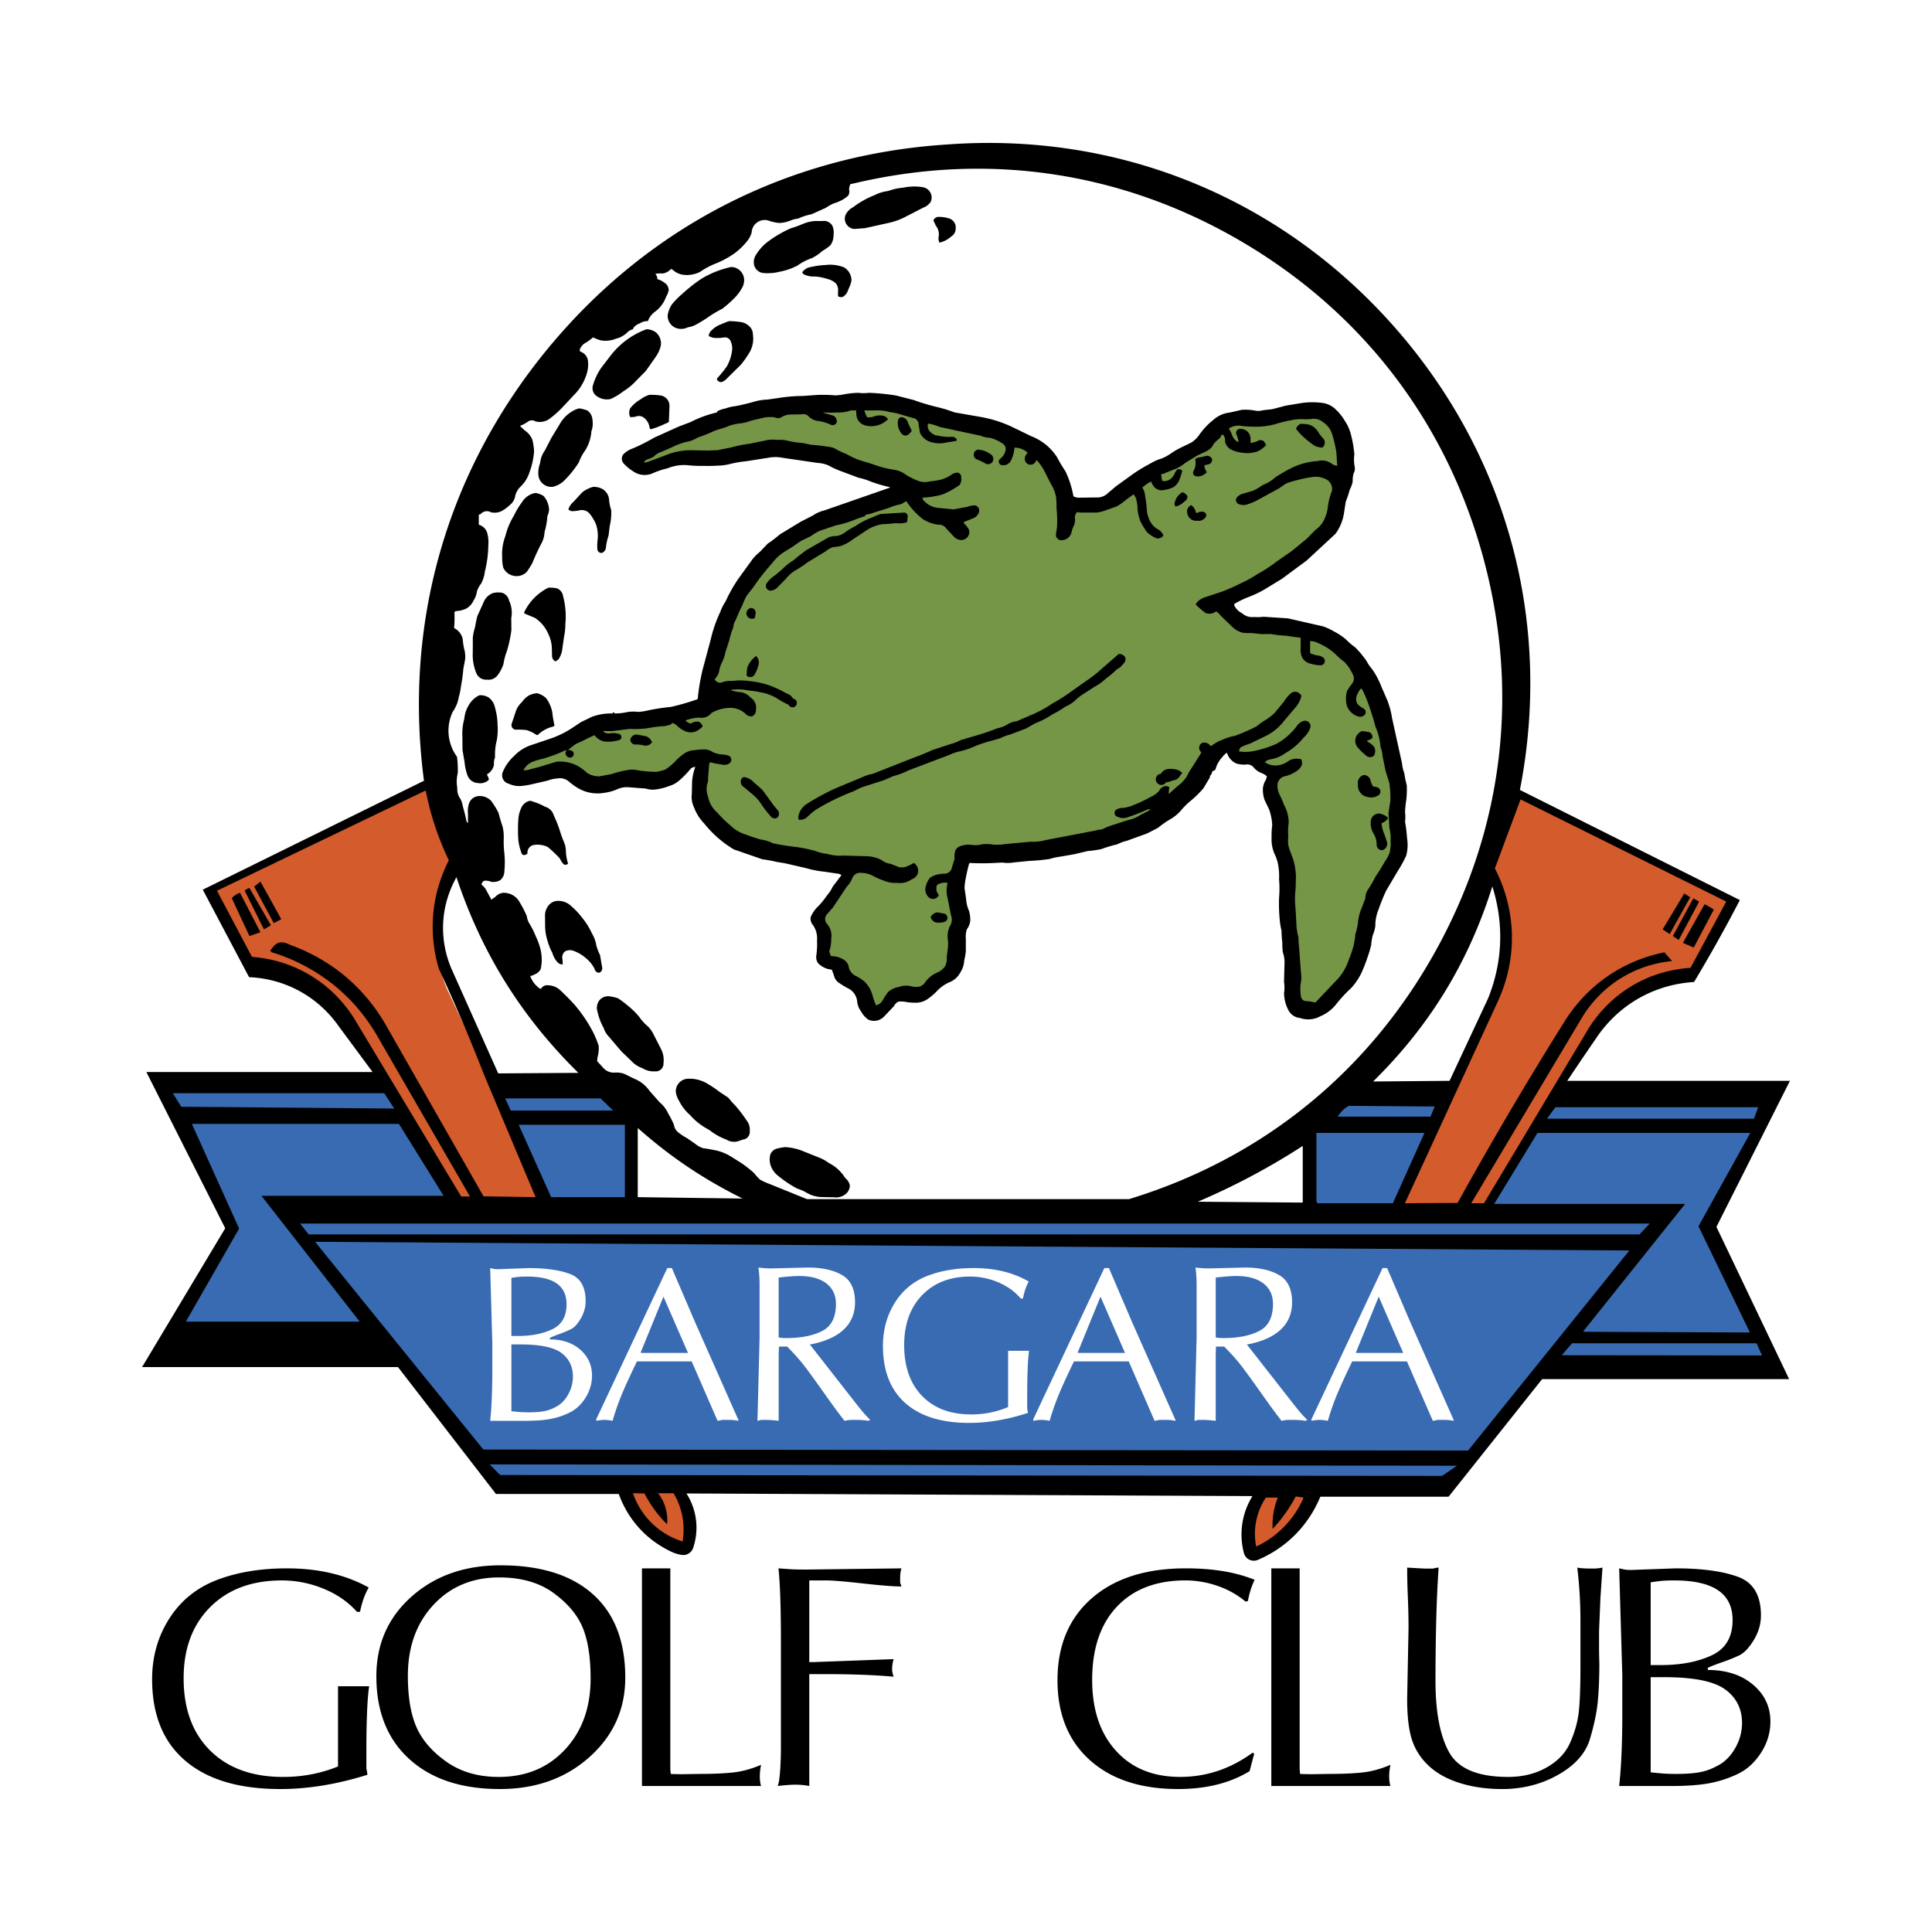 <svg xmlns="http://www.w3.org/2000/svg" width="2500" height="2500" viewBox="0 0 192.756 192.756"><g fill-rule="evenodd" clip-rule="evenodd"><path fill="#fff" d="M0 0h192.756v192.756H0V0z"/><path d="M56.525 130.133c0 1.195-.468 2.02-1.402 2.475-.935.453-2.074.682-3.419.682h-.682v-5.795c.353-.057.625-.094.817-.109.192-.014.447-.021.764-.021 1.319 0 2.302.23 2.95.689.648.46.972 1.153.972 2.079zm-1.118 10.258c-.348.195-.723.33-1.124.404s-.911.113-1.527.113c-.331 0-.608-.008-.831-.023s-.523-.045-.903-.09v-6.66h.913c1.975 0 3.34.287 4.094.859.754.574 1.131 1.359 1.131 2.355 0 .625-.162 1.227-.486 1.801-.325.577-.747.991-1.267 1.241zm3.657-3.147c0-1.037-.389-1.898-1.167-2.584s-1.791-1.027-3.039-1.027v-.146c.199-.105.52-.238.963-.396.443-.158.829-.32 1.157-.486.328-.164.652-.521.972-1.07.32-.549.479-1.123.479-1.725 0-1.414-.52-2.316-1.561-2.707s-2.432-.586-4.173-.586l-2.963.113c-.198 0-.339-.008-.423-.023s-.218-.045-.403-.09l.212 7.506v2.666c0 2.037-.071 3.727-.212 5.066H52.444c.975 0 1.792-.061 2.454-.182a7.463 7.463 0 0 0 1.94-.645c.633-.309 1.162-.805 1.588-1.488a4.083 4.083 0 0 0 .638-2.196zm4.98-2.262l-.132-.027 2.282-5.588 2.447 5.615h-4.597zm5.291-3.095l-2.302-5.371h-.456l-7.09 15.08v.158c.321-.062.586-.092.793-.092.225 0 .505.029.84.092.216-.768.487-1.561.814-2.377.326-.818.864-2.002 1.613-3.549h5.463l2.58 5.926c.127-.014.284-.045.469-.092h.562c.269 0 .464.008.585.021.122.016.274.039.459.07v-.113l-.066-.131-4.264-9.622zm14.068-1.793c0 1.336-.461 2.238-1.383 2.705-.921.467-2.111.701-3.571.701-.119 0-.249-.004-.39-.014a1.878 1.878 0 0 1-.371-.053v-5.973c.393-.043.763-.08 1.111-.107.349-.029.666-.045.953-.045 1.151 0 2.047.246 2.688.734.642.491.963 1.175.963 2.052zm-5.715 5.086l.026-.834h.82c.701.711 1.266 1.344 1.696 1.902.43.557 1.091 1.467 1.984 2.729.893 1.26 1.527 2.125 1.902 2.592l.132.186c.322-.062.542-.092.662-.092h.477c.282 0 .51.008.684.021.174.016.367.039.579.07l.172-.092a16.138 16.138 0 0 1-.562-.59c-.15-.168-.389-.455-.715-.865l-4.616-5.9-.139-.158c1.5-.287 2.627-.785 3.383-1.494.756-.711 1.134-1.619 1.134-2.725 0-1.314-.432-2.221-1.296-2.719s-1.998-.748-3.399-.748l-3.631.086c-.273 0-.501-.008-.681-.023-.181-.016-.39-.035-.628-.062.075.574.112 1.141.112 1.699v5.311l-.212 8.281c.093-.014.214-.045.364-.092h.516c.287 0 .699.029 1.237.092v-6.575h-.001zm19.107-7.817c.97 0 1.908.191 2.81.578.904.385 1.652.924 2.242 1.617h.213c.123-.662.316-1.229.582-1.699-1.553-.896-3.385-1.344-5.496-1.344-1.782 0-3.351.273-4.709.816a6.49 6.49 0 0 0-3.191 2.699c-.769 1.254-1.154 2.672-1.154 4.25 0 2.482.743 4.383 2.229 5.703 1.486 1.32 3.61 1.98 6.375 1.98 1.871 0 3.824-.332 5.861-.998a5.8 5.8 0 0 0-.074-.443V138.995c0-.701.014-1.451.041-2.248.025-.799.074-1.457.145-1.979h-2.09v5.615a9.345 9.345 0 0 1-3.69.734c-2.068 0-3.698-.613-4.891-1.842-1.192-1.229-1.789-2.918-1.789-5.07 0-2.08.597-3.742 1.789-4.982 1.192-1.241 2.791-1.86 4.797-1.86zm10.853 7.619l-.133-.027 2.283-5.588 2.445 5.615h-4.595zm5.291-3.095l-2.301-5.371h-.457l-7.09 15.08v.158c.322-.062.586-.092.793-.092.225 0 .506.029.84.092.217-.768.488-1.561.814-2.377.326-.818.863-2.002 1.613-3.549h5.463l2.58 5.926c.127-.014.283-.045.469-.092h.562c.27 0 .463.008.586.021.121.016.273.039.459.07v-.113l-.066-.131-4.265-9.622zm14.067-1.793c0 1.336-.459 2.238-1.381 2.705s-2.113.701-3.572.701c-.119 0-.248-.004-.391-.014a1.856 1.856 0 0 1-.369-.053v-5.973c.393-.043.762-.08 1.111-.107a11.6 11.6 0 0 1 .951-.045c1.15 0 2.047.246 2.689.734.642.491.962 1.175.962 2.052zm-5.713 5.086l.025-.834h.82c.701.711 1.268 1.344 1.697 1.902.43.557 1.09 1.467 1.984 2.729.893 1.26 1.525 2.125 1.9 2.592l.133.186c.322-.062.543-.092.662-.092h.475c.283 0 .512.008.686.021.174.016.367.039.578.07l.172-.092c-.225-.227-.412-.422-.562-.59s-.387-.455-.713-.865l-4.617-5.9-.139-.158c1.5-.287 2.627-.785 3.383-1.494.756-.711 1.135-1.619 1.135-2.725 0-1.314-.434-2.221-1.297-2.719-.865-.498-1.998-.748-3.4-.748l-3.631.086c-.271 0-.5-.008-.68-.023a24.307 24.307 0 0 1-.629-.062c.074.574.111 1.141.111 1.699v5.311l-.211 8.281c.094-.014.215-.045.363-.092h.518c.285 0 .697.029 1.236.092v-6.575h.001zm14.113-.198l-.133-.027 2.281-5.588 2.447 5.615h-4.595zm5.291-3.095l-2.303-5.371h-.455l-7.09 15.08v.158c.322-.062.586-.092.793-.092.225 0 .506.029.84.092.217-.768.488-1.561.814-2.377.326-.818.863-2.002 1.613-3.549h5.463l2.58 5.926c.127-.014.283-.045.469-.092h.562c.27 0 .463.008.584.021.123.016.275.039.461.07v-.113l-.066-.131-4.265-9.622zM16.543 107.629h21.105l7.839 12.998h9.949l-6.332-12.697 13.869 1.211v11.789h67.836l-.602-8.465 5.729-3.324h7.838l-3.617 11.486h8.141l7.234-12.092h21.408l-6.031 13.604 6.031 14.207h-22.613l-9.949 11.789H50.01l-10.251-12.998H15.941l6.935-12.395-6.333-15.113z" fill="#396bb2"/><path d="M67.755 147.617h-5.292a9.207 9.207 0 0 0 6.319 6.668 9.136 9.136 0 0 0-1.027-6.668zm-13.316-27.951l-9.888-21.094c-1.744-4.401-1.483-9.142.733-13.324l-2.705-7.092-21.636 10.847 3.953 7.301c4.388.263 8.237 2.688 10.367 6.534l10.23 16.828h8.946zM125.904 148.48h5.291a9.201 9.201 0 0 1-6.318 6.666 9.134 9.134 0 0 1 1.027-6.666zm13.315-27.953l9.889-21.094c1.744-4.4 1.482-9.141-.734-13.324l2.705-7.092 21.637 10.847-3.951 7.301c-4.389.264-8.238 2.689-10.367 6.533l-10.23 16.828h-8.949v.001z" fill="#d35b2c"/><path d="M120.742 76.225l-.609.365-.004.584a.093.093 0 0 1-.045.075l-.541.909c-.359.398-.709.739-1.119 1.087a7.526 7.526 0 0 0-1.131 1.126 3.74 3.74 0 0 1-.949.738c-.439.266-.822.536-1.219.863l-.984.493-1.963.708c-.361.085-.68.204-1.008.376a9.977 9.977 0 0 0-1.561.459c-.428.072-.818.124-1.252.163l-1.385.327-1.318.228c-.4.053-.762.131-1.146.251-.652.086-1.248.14-1.906.169l-1.518.149a3.337 3.337 0 0 1-1.119.015l-.996.049c-.832.039-1.59.034-2.42-.018a.854.854 0 0 0-.497.769 8.376 8.376 0 0 0-.292 1.231 6.259 6.259 0 0 0-.129 1.066l.163 1.129c.032.482.141.916.338 1.356.048.248.071.477.076.729a1.423 1.423 0 0 1-.294.646 2.84 2.84 0 0 0-.149 1.223l-.004 1.166c-.032.302-.08.574-.154.868-.011.372-.118.71-.325 1.021a1.575 1.575 0 0 1-.879.768 4.398 4.398 0 0 0-1.29.893 5.112 5.112 0 0 1-.868.768 1.52 1.52 0 0 1-1.003.318 4.735 4.735 0 0 1-.865-.072 3.45 3.45 0 0 0-.867-.037c-.39.121-.696.389-.867.758l-.884.891a.847.847 0 0 1-.967.203 2.112 2.112 0 0 1-.495-.621 1.415 1.415 0 0 1-.317-.818 2.182 2.182 0 0 0-1.036-1.594 7.874 7.874 0 0 1-1.027-.611.674.674 0 0 1-.275-.449l-.289-.795-.215-.09a1.308 1.308 0 0 0-.466-.102 1.775 1.775 0 0 1-.763-.474 17.496 17.496 0 0 1 0-.324c.072-.547.094-1.05.071-1.601a2.775 2.775 0 0 0-.506-1.79.481.481 0 0 1-.135-.408c.15-.238.301-.444.482-.66.41-.406.746-.812 1.068-1.292.251-.286.442-.58.6-.926l1.122-1.46-.387-.329a1.142 1.142 0 0 0-.635-.269l-1.331-.199a9.594 9.594 0 0 1-1.822-.356l-1.366-.312c-.52-.131-1-.224-1.531-.296-.505-.123-.971-.21-1.488-.276l-2.729-.958a10.943 10.943 0 0 1-2.734-2.437 4.065 4.065 0 0 1-.917-1.45 1.905 1.905 0 0 1-.184-1.104l.026-1.239c.037-.462.127-.877.288-1.312a.527.527 0 0 0-.064-.489.525.525 0 0 0-.438-.227 1.182 1.182 0 0 0-.897.408c-.297.357-.59.663-.936.974a2.229 2.229 0 0 1-.969.56c-.413.16-.805.259-1.244.313-.27.031-.521.002-.777-.088l-1.824-.141a2.945 2.945 0 0 0-1.482.303 4.606 4.606 0 0 1-1.059.266 3.35 3.35 0 0 1-2.226-.396 5.864 5.864 0 0 1-.835-.6 1.882 1.882 0 0 0-1.62-.438 3.506 3.506 0 0 0-1.035.235l-1.684.384c-.3.057-.575.097-.878.128a1.97 1.97 0 0 1-.98-.21.33.33 0 0 1-.273-.442 3.861 3.861 0 0 1 1.004-1.424 3.597 3.597 0 0 1 1.43-.945l2.227-.752a10.116 10.116 0 0 0 2.138-1.091l.817-.544 1.01-.485a5.095 5.095 0 0 1 1.944-.279 7.579 7.579 0 0 0 1.232-.105 3.292 3.292 0 0 1 1.235-.053 6.285 6.285 0 0 0 1.084-.168 22.023 22.023 0 0 1 2.255-.34 24.448 24.448 0 0 0 2.88-.839.904.904 0 0 0 .25-.737c.119-.909.27-1.729.482-2.621l.762-2.833c.226-.979.523-1.848.946-2.759.137-.372.302-.696.522-1.026.366-.807.764-1.51 1.267-2.24l1.179-1.627c.242-.355.511-.645.849-.912l.812-.851c.429-.276.8-.556 1.182-.893l2.02-1.217 1.18-.602a3.047 3.047 0 0 1 1.054-.468l6.57-2.286a.533.533 0 0 0 .137-.935.947.947 0 0 0-.492-.181 16.182 16.182 0 0 1-1.591-.494 7.31 7.31 0 0 0-1.288-.401l-1.682-.636a7.852 7.852 0 0 1-1.167-.539 3.711 3.711 0 0 0-1.283-.304l-3.463-.51a4.257 4.257 0 0 0-1.668.017l-2.135.329c-.579.059-1.103.15-1.668.292-.374.09-.723.135-1.108.142-.455.03-.87.038-1.325.024a12.15 12.15 0 0 1-1.573-.065 4.792 4.792 0 0 0-2.276.35 7.723 7.723 0 0 0-1.574.533 1.462 1.462 0 0 1-1.368-.192 3.916 3.916 0 0 1-.869-.723.187.187 0 0 1 .035-.203 2.02 2.02 0 0 1 .728-.42 19.778 19.778 0 0 0 2.18-1.101l2.37-1.07 1.211-.458c.829-.426 1.63-.72 2.537-.931.256-.226.552-.361.891-.406a3.6 3.6 0 0 1 .892-.211 22.07 22.07 0 0 0 2.094-.503 5.04 5.04 0 0 1 1.113-.153l1.112-.161c.809-.129 1.552-.19 2.371-.197l1.501-.105a14.503 14.503 0 0 1 1.706.048 5.745 5.745 0 0 0 1.07-.133c.427-.071.82-.11 1.252-.123a4.57 4.57 0 0 0 1.127-.003c.881.045 1.68.129 2.552.267l1.707.44c.824.298 1.588.524 2.44.725.561.138 1.062.295 1.601.503l2.884.504c.961.193 1.814.468 2.707.874l2.031.982a4.807 4.807 0 0 1 2.314 1.88c.264.504.529.949.848 1.421.342.752.568 1.477.711 2.292l.047.267.244.12c.301.147.609.209.943.188l1.594-.021a2.022 2.022 0 0 0 1.523-.596l.779-.652 1.713-1.234c.543-.37 1.055-.676 1.637-.98.32-.194.637-.335.996-.443a4.983 4.983 0 0 0 1.068-.571 7.512 7.512 0 0 1 1.078-.615l.98-.48a3.43 3.43 0 0 0 .957-.96 6.349 6.349 0 0 1 1.289-1.345c.385-.347.84-.548 1.355-.598l1.244-.283a5.62 5.62 0 0 1 1.012.066c.385.085.754.075 1.133-.032l.871-.089 1.389-.366 1.705-.276a7.787 7.787 0 0 1 1.74.018c.393.054.734.22 1.02.496.328.31.59.634.822 1.022.232.344.396.689.518 1.086.191.691.307 1.335.367 2.049a3.92 3.92 0 0 0 .039 1.274.447.447 0 0 1-.08.369 3.342 3.342 0 0 0-.125 1.024 4.014 4.014 0 0 1-.26.608c-.115.442-.248.838-.418 1.263l-.197 1.274a4.14 4.14 0 0 1-.742 1.753l-2.795 2.58-2.443 1.803-1.322.801a9.664 9.664 0 0 1-1.672.858 10.7 10.7 0 0 0-1.689.803l-.174.101-.062.19a.81.81 0 0 0 .166.803c.209.337.49.589.848.759.426.362.959.518 1.514.443.324.029.625.021.947-.024l2.328.161 3.426.789c.336.125.631.266.939.447.396.205.738.427 1.086.706.314.32.625.588.988.852.369.389.68.767.99 1.205.182.341.383.633.637.924.34.521.602 1.028.826 1.609l.59 1.359a7.79 7.79 0 0 1 .426 1.64l1 4.54c.035.36.111.684.242 1.021.047.405.121.771.232 1.163 0 .442-.02.845-.066 1.284-.068.444-.107.851-.125 1.3.043.32.043.618-.004.938.107.567.172 1.088.205 1.665a3.578 3.578 0 0 1-.062 1.561c-.244.5-.492.942-.791 1.412l-1.172 1.982a19.086 19.086 0 0 0-.793 1.966 4.672 4.672 0 0 0-.346 1.793c-.051.275-.125.52-.236.776a6.276 6.276 0 0 0-.176 1.072c-.096.377-.199.716-.328 1.083-.166.505-.34.956-.555 1.441a5.604 5.604 0 0 1-.996 1.488c-.543.5-1.002.994-1.463 1.572a3.46 3.46 0 0 1-1.434 1.102 1.966 1.966 0 0 1-1.68.127.942.942 0 0 1-.803-.502 3.224 3.224 0 0 1-.371-1.484 3.735 3.735 0 0 0-.008-1.156l.049-1.66a3.535 3.535 0 0 0-.193-1.402c-.012-.277-.02-.529-.02-.806a11.031 11.031 0 0 1-.084-1.246 7.048 7.048 0 0 1-.188-1.191 16.111 16.111 0 0 1-.055-1.965c.055-.669.053-1.282-.002-1.951a6.619 6.619 0 0 0-.107-1.539 4.397 4.397 0 0 0-.346-1.073 3.12 3.12 0 0 1-.287-1.523c-.014-.413.008-.79.064-1.199a5.84 5.84 0 0 0-.352-1.782l-.461-.966a2.657 2.657 0 0 1-.117-.954c.041-.224.119-.42.244-.611.055-.15.098-.289.135-.444l.068-.292-.215-.211a1.918 1.918 0 0 0-.656-.427 1.428 1.428 0 0 1-.664-.473 1.338 1.338 0 0 0-1.238-.426 2.181 2.181 0 0 1-.699-.09 1.21 1.21 0 0 1-.586-.719l-.207-.673-.59.376c-.25.159-.447.349-.619.59a3.315 3.315 0 0 0-.7 1.202z" fill="#759547"/><path d="M91.167 18.607c.326-.003.624.022.944.081.319.062.582.262.728.553.146.291.149.621.008.914a1.57 1.57 0 0 1-.736.562l-1.679.867a6.858 6.858 0 0 1-1.83.668l-2.295.51-1.08.083a1.016 1.016 0 0 1-.765-.454 1.02 1.02 0 0 1-.125-.881 1.64 1.64 0 0 1 .796-.849 8.822 8.822 0 0 1 2.118-1.188 3.878 3.878 0 0 1 1.35-.412 5.521 5.521 0 0 1 1.485-.332 5.946 5.946 0 0 1 1.081-.122zm2.361 3.038a3.18 3.18 0 0 1 1.08.125c.244.053.446.19.586.397.14.206.191.445.15.692a.878.878 0 0 1-.426.725 2.666 2.666 0 0 1-1.188.625.91.91 0 0 1-.088-.541 1.393 1.393 0 0 0-.28-1.16l-.239-.527a.596.596 0 0 1 .405-.336zm-12.081.404h.609a.992.992 0 0 1 .968.434c.138.292.185.596.141.916.011.383-.088.736-.3 1.055-.256.23-.513.413-.814.58-.33.302-.67.534-1.072.729a5.51 5.51 0 0 0-1.421.735 6.292 6.292 0 0 1-1.755.608 4.99 4.99 0 0 1-1.62.137 1.066 1.066 0 0 1-.95-.809 1.36 1.36 0 0 1 .209-1.037 4.754 4.754 0 0 1 1.149-1.271 11.684 11.684 0 0 1 2.291-1.341c.425-.13.805-.267 1.215-.439a3.586 3.586 0 0 1 1.35-.297zm.945 4.387a3.778 3.778 0 0 1 1.822.24c.461.282.737.772.74 1.313-.07.323-.173.608-.324.903a1.22 1.22 0 0 1-.495.7.488.488 0 0 1-.527-.051v-.397a1.143 1.143 0 0 0-.22-.879 1.959 1.959 0 0 0-.86-.441 5.294 5.294 0 0 0-1.215-.239 2.24 2.24 0 0 1-.939-.137.577.577 0 0 1-.343-.269c.206-.301.516-.492.877-.54a8.331 8.331 0 0 1 1.484-.203zm-9.449.203c.335.004.64.126.885.356.245.229.387.525.413.859.018.341-.067.658-.252.945a4.463 4.463 0 0 1-.846 1.068c-.353.348-.694.644-1.088.944-.425.215-.8.431-1.199.69a12.77 12.77 0 0 1-1.298.82 2.552 2.552 0 0 1-.933.336 1.508 1.508 0 0 1-1.08.101 1.3 1.3 0 0 1-.928-1.328 2.75 2.75 0 0 1 .433-1.08c.31-.369.618-.683.981-.998a16.132 16.132 0 0 1 1.943-1.534 9.623 9.623 0 0 1 2.969-1.179zm-.202 5.4c.372.004.711.03 1.08.082.349.033.656.171.914.408.251.22.387.525.384.859a2.749 2.749 0 0 1-.454 1.957 9.308 9.308 0 0 1-.762 1.059l-1.312 1.29a1.371 1.371 0 0 1-.592.424.44.44 0 0 1-.473-.274.302.302 0 0 1 .113-.194c.319-.359.593-.7.876-1.089.263-.474.426-.948.51-1.484a1.701 1.701 0 0 0-.094-.944.618.618 0 0 0-.272-.377.618.618 0 0 0-.457-.084 4.003 4.003 0 0 1-.947.039 1.538 1.538 0 0 1-.538-.186.734.734 0 0 1 .237-.527c.301-.307.64-.524 1.045-.668.25-.113.482-.204.742-.291zm-8.235.809c.328.009.625.104.898.287.421.336.618.872.514 1.401a3.24 3.24 0 0 1-.502 1.076l-.979 1.396-1.21 1.229a5.841 5.841 0 0 1-1.016.79 6.612 6.612 0 0 1-1.282.782 1.738 1.738 0 0 1-1.518-.385.975.975 0 0 1-.233-1.042 6.092 6.092 0 0 1 .79-1.663l.88-1.146a8 8 0 0 1 3.658-2.725zm25.377 8.775a.703.703 0 0 1 .699.541l.381.809c-.107.18-.242.321-.417.436-.11.05-.229.058-.345.024s-.21-.105-.276-.207a1.67 1.67 0 0 1-.33-1.312.44.44 0 0 1 .288-.291zm39.822.674a3.1 3.1 0 0 1 .945.084c.348.13.627.353.832.662.17.279.352.515.578.75a.614.614 0 0 1 .107.458.618.618 0 0 1-.236.408 2.21 2.21 0 0 1-.742-.166 9.602 9.602 0 0 1-1.143-.9 4.978 4.978 0 0 1-.746-.823c.089-.198.223-.354.405-.473zm-32.127 2.565c.445.031.844.173 1.209.429.15.072.256.2.297.359a.546.546 0 0 1-.078.459.546.546 0 0 1-.752.095 6.424 6.424 0 0 0-.807-.375.512.512 0 0 1-.297-.532.513.513 0 0 1 .428-.435zm22.813.607a.59.59 0 0 1 .52.287.454.454 0 0 1-.059.379.454.454 0 0 1-.328.203l-.334.076a.213.213 0 0 0 .002.223c.039.167.104.311.199.452a.281.281 0 0 1-.166.182c-.256.214-.58.301-.908.244a.35.35 0 0 1-.244-.179.344.344 0 0 1-.016-.303c.219-.377.283-.8.188-1.226a.671.671 0 0 1 .342-.159c.28-.043.532-.099.804-.179zm-2.43 3.645a.808.808 0 0 1 .516.413.591.591 0 0 1-.328.521 1.68 1.68 0 0 1-.861.484.374.374 0 0 1-.102-.279c.076-.483.353-.89.775-1.139zm.877 1.282c.258.175.424.436.473.743a.188.188 0 0 0 .223-.007.77.77 0 0 1 .635-.028c.1.057.164.155.174.269a.337.337 0 0 1-.119.297.805.805 0 0 1-.777.278.855.855 0 0 1-.646-.167.868.868 0 0 1-.344-.575.701.701 0 0 1 .381-.81zm-28.617.743a.372.372 0 0 1 .329.473c0 .164-.019.312-.059.471a.422.422 0 0 1-.223.082 2.866 2.866 0 0 1-.924.026c-.415.06-.795.091-1.215.098a3.868 3.868 0 0 0-1.619.583l-1.393.924c-.37.28-.741.488-1.173.658a3.761 3.761 0 0 1-.81.124c-.28.098-.52.232-.75.42l-1.856 1.134c-.362.279-.709.51-1.105.737-.409.237-.74.525-1.031.897l-.78.791a1.064 1.064 0 0 1-.752.374c-.164-.011-.308-.103-.387-.247s-.08-.314-.002-.459a2.85 2.85 0 0 1 .805-.792 11.19 11.19 0 0 0 1.015-.88c.275-.249.547-.451.864-.643.434-.374.843-.696 1.308-1.03l2.202-1.265a1.98 1.98 0 0 1 .81-.131 2.04 2.04 0 0 0 .945-.456c.314-.207.61-.378.945-.55a7.718 7.718 0 0 1 1.754-.895c.249-.122.483-.217.747-.303l2.355-.141zm-15.253 9.516c.153.021.283.108.361.242s.089.29.031.434a2.391 2.391 0 0 1-.055.337.305.305 0 0 1-.223.055c-.146.021-.289-.018-.405-.108s-.188-.219-.204-.366a.526.526 0 0 1 .122-.401.524.524 0 0 1 .373-.193zm36.649 4.59a.743.743 0 0 1 .611.279.542.542 0 0 1-.119.661c-.184.262-.41.458-.695.603a8.61 8.61 0 0 1-1.109.936c-.328.321-.67.567-1.076.779l-1.189.768c-.318.203-.588.42-.855.688a3.48 3.48 0 0 1-.887.539 9.13 9.13 0 0 1-1.295.767 8.17 8.17 0 0 1-1.729.901l-.902.518-1.621.612c-.34.077-.639.19-.945.356l-1.484.42c-.521.163-.986.34-1.485.564-.409.15-.79.262-1.215.355a5.13 5.13 0 0 0-.945.342l-4.049 1.534a7.165 7.165 0 0 1-1.485.557l-.945.414-1.755.561c-.436.129-.82.293-1.214.519a22.659 22.659 0 0 0-3.78 1.835 6.932 6.932 0 0 0-.864.713 1.03 1.03 0 0 1-.892.315.597.597 0 0 1-.022-.406 1.86 1.86 0 0 1 .9-1.213 18.975 18.975 0 0 1 1.62-.932c.453-.247.875-.452 1.35-.654l2.564-1.066c.31-.143.609-.237.945-.296l4.319-1.699a17.203 17.203 0 0 0 1.62-.671l1.89-.622c.339-.086.638-.204.945-.374l1.485-.437c.754-.215 1.43-.446 2.16-.739a3.217 3.217 0 0 0 1.189-.486c.248-.122.492-.193.768-.223l1.594-.685c.715-.31 1.34-.654 1.982-1.095a16.261 16.261 0 0 0 2.021-1.298l1.422-1c.41-.274.77-.548 1.143-.872l2.029-1.768zm-36.177.203a.912.912 0 0 1 .198 1.012 3.065 3.065 0 0 1-.4.916.492.492 0 0 1-.365.179.492.492 0 0 1-.378-.15c-.003-.28.018-.534.066-.81.182-.47.473-.85.879-1.147zm60.474 7.491l.67.099a.529.529 0 0 1 .344.576.95.95 0 0 1-.541.271.278.278 0 0 0 .168.181c.209.122.381.262.543.442a.92.92 0 0 1-.018.882.553.553 0 0 1-.377.154.55.55 0 0 1-.381-.143 5.573 5.573 0 0 1-.928-.914 1.02 1.02 0 0 1-.125-.903 1.02 1.02 0 0 1 .645-.645zm-72.42.338l.944.177c.277.097.491.295.608.565a.25.25 0 0 1-.125.181.767.767 0 0 1-.753.156 2.857 2.857 0 0 0-.809-.07.506.506 0 0 1-.467-.532.677.677 0 0 1 .602-.477zm53.117 3.442c.332-.024.637.014.951.12.148.08.275.17.398.284a2.93 2.93 0 0 0-.309.401.882.882 0 0 1-.637.333 2.18 2.18 0 0 1-.674.198.558.558 0 1 1-.508-.859.906.906 0 0 1 .779-.477zm19.438.607c.164-.006.316.042.445.144s.213.237.246.397c.051.221.131.415.254.606.164-.001.314.032.465.1.15.065.25.207.264.37a.435.435 0 0 1-.207.405 1.272 1.272 0 0 1-1.061.164 1.123 1.123 0 0 1-.734-.427 1.116 1.116 0 0 1-.236-.814.805.805 0 0 1 .1-.581.81.81 0 0 1 .464-.364zm-61.824.203a1.62 1.62 0 0 1 1.024.567c.301.241.563.473.839.742l.916 1.255c.183.26.363.485.576.721a.538.538 0 0 1 .138.413.538.538 0 0 1-.207.383.52.52 0 0 1-.625-.171 12.648 12.648 0 0 1-.893-1.142 4.038 4.038 0 0 0-.903-1.038l-.861-.721c-.144-.077-.246-.2-.295-.355s-.036-.315.038-.46a.445.445 0 0 1 .253-.194zm63.445 3.644c.307.069.57.202.809.405a.387.387 0 0 1-.166.262 1.13 1.13 0 0 1-.441.278.244.244 0 0 0-.01.223c.051.328.137.621.271.924l.268.81a.697.697 0 0 1-.465.747.532.532 0 0 1-.391-.12.528.528 0 0 1-.193-.358c.012-.439-.1-.844-.336-1.214a2.007 2.007 0 0 1-.248-1.214.807.807 0 0 1 .295-.559.814.814 0 0 1 .607-.184zm-44.142 9.854l.67.125a.431.431 0 0 1 .067.814 1.976 1.976 0 0 1-.935.063.805.805 0 0 1-.477-.529.865.865 0 0 1 .675-.473zm21.396-10.326c-.361.214-.701.394-1.08.574a3.809 3.809 0 0 1-1.35.56l-1.619.525c-.312.104-.59.221-.881.372a5.985 5.985 0 0 0-.807.155l-4.859.927a4.521 4.521 0 0 1-1.486.162l-2.43.225a6.159 6.159 0 0 1-1.35.066 3.758 3.758 0 0 0-1.08-.03 2.555 2.555 0 0 1-1.08.053 2.251 2.251 0 0 0-.944.086.853.853 0 0 0-.655.515 2.374 2.374 0 0 0-.065.805l-.253.81a.769.769 0 0 1-.647.659 4.01 4.01 0 0 0-.674.058 2.267 2.267 0 0 0-.886.359 2.297 2.297 0 0 0-.423.882c-.094.37.007.752.271 1.027.113.122.261.19.427.198a.614.614 0 0 0 .444-.157.382.382 0 0 0 .167-.258.813.813 0 0 1-.236-.669.528.528 0 0 1 .101-.343c.288-.165.6-.229.93-.188a.066.066 0 0 1 .053.008c.016.01.026.026.03.044a2.767 2.767 0 0 0-.014 1.417l.348 1.755c.145.359.109.753-.098 1.08a2.437 2.437 0 0 0-.233 1.215c.055.321.064.621.029.945l-.117.945c.032.332-.027.643-.18.94-.21.291-.48.5-.815.629a2.84 2.84 0 0 0-1.151.939.996.996 0 0 1-.604.451 1.993 1.993 0 0 1-.81-.045 2.1 2.1 0 0 0-1.215.072 2.167 2.167 0 0 0-1.064.488 5.86 5.86 0 0 0-.514.773 1.07 1.07 0 0 1-.592.541.1.1 0 0 1-.125.002 8.9 8.9 0 0 1-.352-1.012 2.947 2.947 0 0 0-.754-1.299 4.055 4.055 0 0 0-.852-.568 1.268 1.268 0 0 1-.742-.9 1.081 1.081 0 0 0-.478-.726 2.22 2.22 0 0 0-1.066-.362.724.724 0 0 1-.279-.06 1.452 1.452 0 0 0-.135-.405c.144-.425.208-.834.203-1.282a1.8 1.8 0 0 0-.422-1.485.693.693 0 0 1-.187-.467.693.693 0 0 1 .17-.474l.607-.691 1.389-2.088c.249-.257.428-.536.559-.869a.804.804 0 0 1 .787-.503c.431.003.824.091 1.215.273.401.22.782.39 1.215.541.398.15.79.21 1.215.187a2.06 2.06 0 0 0 1.484-.353.974.974 0 0 0 .616-.619.918.918 0 0 0-.413-1.012 4.007 4.007 0 0 1-.539.273 1.333 1.333 0 0 1-.946.14l-.81-.322a1.917 1.917 0 0 1-.945-.396 3.518 3.518 0 0 0-1.485-.37l-2.294-.063a4.39 4.39 0 0 1-1.62-.17 4.512 4.512 0 0 1-1.215-.298 14.29 14.29 0 0 0-2.16-.422 22.726 22.726 0 0 1-2.025-.334 3.65 3.65 0 0 0-1.215-.373 15.6 15.6 0 0 1-1.473-.491 3.692 3.692 0 0 1-1.571-.923 10.918 10.918 0 0 1-1.317-1.29 2.72 2.72 0 0 1-.906-1.575 2.128 2.128 0 0 1-.1-1.215c.084-.221.116-.439.099-.675l.1-1.209a.556.556 0 0 1 .106-.343c.387.11.748.182 1.147.228.269.08.546.04.782-.113a.448.448 0 0 0 .179-.394.448.448 0 0 0-.235-.363 2.173 2.173 0 0 0-.658-.125 2.764 2.764 0 0 1-.945-.234 1.511 1.511 0 0 0-.81-.275 5.539 5.539 0 0 0-.945.071c-.391.01-.745.117-1.076.325a4.928 4.928 0 0 0-.91.789c-.31.312-.62.57-.984.818a4.327 4.327 0 0 1-.944.238 12.464 12.464 0 0 1-1.89-.167 2.328 2.328 0 0 0-1.079.014c-.52.092-.985.211-1.485.379l-1.215.223a2.16 2.16 0 0 1-1.214-.348 5.249 5.249 0 0 0-.879-.663 3.772 3.772 0 0 0-2.159-.452l-1.215.364c-.458.151-.88.268-1.35.373a2.087 2.087 0 0 1-.743.125 1.76 1.76 0 0 1 .878-.84 7.4 7.4 0 0 1 1.079-.325 14.59 14.59 0 0 0 2.027-.743.769.769 0 0 1 .335-.117.449.449 0 0 0 .4.748.358.358 0 0 0 .121-.665.885.885 0 0 0-.386-.083c.269-.234.526-.433.821-.634a9.738 9.738 0 0 0 1.064-.502l.746-.349c.243.315.562.528.945.633.511.051.985.01 1.479-.128a.314.314 0 0 0 .191-.11c.05-.059.076-.13.076-.208s-.026-.148-.076-.208a.314.314 0 0 0-.191-.11 2.347 2.347 0 0 0-.805-.061.84.84 0 0 1-.617-.079.169.169 0 0 1-.125-.134h.877l1.755-.22a9.276 9.276 0 0 0 1.755-.062c.46-.088.883-.148 1.35-.19.323-.01.616-.061.924-.158a.433.433 0 0 0 .223-.179c.187.048.345.137.482.271.217.22.453.384.736.509.382.202.821.21 1.211.024.236-.12.432-.27.607-.467a.85.85 0 0 0-.353-.451 1.002 1.002 0 0 0-.711.109.086.086 0 0 0-.083.072 1.092 1.092 0 0 1-.384-.16.23.23 0 0 1-.156-.177c.447-.16.875-.245 1.35-.266a1.25 1.25 0 0 0 1.215-.46 3.693 3.693 0 0 1 1.62-.499 2.22 2.22 0 0 1 1.755.557.771.771 0 0 0 .669.271.617.617 0 0 0 .387-.616 1.182 1.182 0 0 0-.527-1.249 1.618 1.618 0 0 0-1.001-.545 3.377 3.377 0 0 1-.862-.163.072.072 0 0 1-.054-.019.083.083 0 0 1-.029-.049 5.076 5.076 0 0 1 1.822.081c.375.027.713.077 1.08.158a4.746 4.746 0 0 1 1.89.748c.313.193.609.351.944.503a.433.433 0 1 0 .448-.609 1.062 1.062 0 0 0-.65-.519 11.783 11.783 0 0 0-1.62-.772 8.713 8.713 0 0 0-2.025-.456 6.776 6.776 0 0 0-1.754-.024 3.074 3.074 0 0 0-.945.104.566.566 0 0 1-.612-.028.355.355 0 0 1-.198-.268c.188-.198.321-.417.41-.675.041-.286.109-.542.218-.81.209-.393.348-.778.436-1.215l.39-1.215a6.45 6.45 0 0 1 .384-1.215c.015-.275.096-.523.247-.754.2-.518.407-.979.662-1.474a6.5 6.5 0 0 1 .422-.941l.69-.881a20.524 20.524 0 0 1 1.829-2.337 4.49 4.49 0 0 1 1.13-1.091l1.038-.65c.282-.215.55-.396.855-.578.331-.142.626-.287.941-.463a3.69 3.69 0 0 1 1.214-.618l1.215-.413a9.74 9.74 0 0 0 1.755-.51c.352-.147.68-.262 1.048-.365a.25.25 0 0 0 .167-.197c.286-.025.543-.087.81-.194l1.485-.467a5.4 5.4 0 0 1 1.211-.37 5.47 5.47 0 0 0 .543-.319 7.188 7.188 0 0 0 1.7 1.834c.462.281.937.45 1.472.524a.891.891 0 0 1 .835.401l.731.777c.19.215.445.338.732.354a.791.791 0 0 0 .66-.325.791.791 0 0 0 .114-.727 2.536 2.536 0 0 0-.426-.552.278.278 0 0 1-.082-.194l.876-.35a.965.965 0 0 0 .646-.666.509.509 0 0 0-.092-.453.51.51 0 0 0-.418-.197 2.789 2.789 0 0 0-.676.155l-1.35.25-1.62-.157c-.536-.075-1-.32-1.363-.721a.41.41 0 0 1-.122-.291 9.406 9.406 0 0 0 1.958-.307 8.336 8.336 0 0 0 1.733-.949c.157-.228.215-.495.168-.767a.435.435 0 0 0-.085-.308.429.429 0 0 0-.27-.171c-.25.01-.475.094-.67.25a3.724 3.724 0 0 1-.945.443 9.098 9.098 0 0 1-1.215.197 1.75 1.75 0 0 1-1.08-.057 7.862 7.862 0 0 1-1.214-.59 2.55 2.55 0 0 0-1.215-.525 11.751 11.751 0 0 1-1.35-.29l-1.35-.449a7.485 7.485 0 0 1-2.024-.813 9.59 9.59 0 0 1-.919-.414 1.904 1.904 0 0 0-.903-.322c-.599-.1-1.149-.164-1.755-.205a10.892 10.892 0 0 0-.945-.189 8.276 8.276 0 0 1-1.215-.178 3.582 3.582 0 0 0-1.215-.119 3.152 3.152 0 0 0-.945.013l-1.755.364c-.658.083-1.251.202-1.89.379l-1.35.27-.945.038-1.35-.025a6.74 6.74 0 0 0-2.43.323l-2.025.758a1.648 1.648 0 0 1-.607.134.679.679 0 0 1 .342-.307c.237-.069.445-.158.658-.282a1.74 1.74 0 0 1 .753-.473l1.002-.433a7.741 7.741 0 0 1 1.429-.546c.442-.07.832-.217 1.211-.456a13.08 13.08 0 0 0 1.691-.683l1.08-.333c.441-.199.87-.319 1.35-.378a4.28 4.28 0 0 0 1.215-.292l1.35-.315c.322-.042.62-.048.945-.021a.753.753 0 0 0 .675.024c.289-.188.601-.284.945-.292l1.08-.015a.716.716 0 0 1 .638.121c.23.257.512.427.847.51.529.06 1.002.192 1.485.417a.418.418 0 0 0 .32-.006.418.418 0 0 0 .225-.229.614.614 0 0 0-.347-.688l-.785-.223a.518.518 0 0 1-.223-.093c.463.03.886.032 1.35.004.495.025.95-.042 1.417-.206h.54c0 .186.009.355.03.54.075.456.403.823.847.95a2.348 2.348 0 0 0 2.295-.612.76.76 0 0 0-.474-.342 1.68 1.68 0 0 0-.944.075 1.515 1.515 0 0 1-.675.065 4.32 4.32 0 0 1-.27-.675h1.08c.516-.026.989.028 1.485.171.426.049.809.135 1.215.272l1.079.317a.637.637 0 0 1 .407.22.634.634 0 0 1 .155.437l.135.81c.181.384.474.672.86.848.441.166.875.23 1.346.2l1.417-.238a.167.167 0 0 0 .015-.194.588.588 0 0 0-.555-.207 4.21 4.21 0 0 1-1.215-.113 1.243 1.243 0 0 1-.869-.41.845.845 0 0 1-.211-.763.417.417 0 0 1 .279.001c.328.083.622.178.936.307l4.049.868c.309.129.611.195.945.204.443.12.828.296 1.209.551a.65.65 0 0 1 .293.836c-.082.28-.242.51-.475.687-.133.084-.195.248-.152.399s.184.257.342.257a.83.83 0 0 0 .865-.466c.201-.412.312-.823.348-1.281.48 0 .918.161 1.283.472a.265.265 0 0 1-.068.172.662.662 0 0 0-.08.823.58.58 0 0 0 1.025-.185.105.105 0 0 1 .127.041c.25.288.451.572.641.904l.721 1.417a3.6 3.6 0 0 1 .508 1.35c.033.371.045.708.039 1.08.068.647.082 1.24.045 1.89l-.105.675a.53.53 0 0 0 .154.438.53.53 0 0 0 .436.157 1.03 1.03 0 0 0 .951-.729c.061-.29.152-.546.285-.81.072-.224.096-.441.068-.675a.683.683 0 0 1 .248-.607.842.842 0 0 0 .406.064l1.482-.001c.334-.037.633-.108.945-.227l1.08-.384c.346-.197.643-.406.945-.664l.742-.543c.141.158.232.334.281.541.078.318.115.616.119.944.039.429.131.814.289 1.215.193.381.395.715.641 1.064.271.254.559.445.898.599a.635.635 0 0 0 .742-.246.443.443 0 0 0-.1-.221 1.277 1.277 0 0 0-.564-.474 2.083 2.083 0 0 1-.795-1.06 2.455 2.455 0 0 1-.195-.945 10.57 10.57 0 0 0-.158-1.215 1.783 1.783 0 0 0-.281-.877c.273-.248.551-.44.877-.608.072.188.16.349.279.51a.974.974 0 0 0 1.004.338c.336-.046.635-.133.943-.275.289-.195.494-.459.613-.787.115-.289.199-.561.266-.865a.502.502 0 0 0-.473-.135 1.791 1.791 0 0 0-.283.406 1.25 1.25 0 0 1-.666.707 1.005 1.005 0 0 1-.604.035.104.104 0 0 0 .002-.125 2.486 2.486 0 0 1-.068-.55.94.94 0 0 0 .473-.139l1.08-.431c.324-.165.604-.346.889-.575l1.16-.708.92-.432c.328-.163.574-.417.727-.749a3.28 3.28 0 0 1 .574-.524c.084-.11.143-.224.184-.356a.197.197 0 0 1 .223.069.92.92 0 0 1 .133.605c.072.344.283.626.594.792.393.186.779.292 1.211.331.514.07 1 .017 1.484-.164a2.66 2.66 0 0 0 .811-.62 1.16 1.16 0 0 1-.127-.218.48.48 0 0 0-.299-.249.479.479 0 0 0-.385.05c-.238.12-.477.189-.742.214l-.004-.473a.961.961 0 0 0-.291-.645.955.955 0 0 0-.648-.279.407.407 0 0 0-.457.575c.113.244.172.485.186.754a1.277 1.277 0 0 1-.592-.611 3.04 3.04 0 0 0-.354-.738.362.362 0 0 1 .225-.15c.338-.159.693-.2 1.059-.124.463.048.885.07 1.35.07a7.184 7.184 0 0 0 1.891-.228c.594-.185 1.143-.32 1.754-.432a4.278 4.278 0 0 1 1.215-.082c.326.008.623-.008.945-.052.352-.002.674.112.945.335.461.306.781.738.936 1.27.176.594.303 1.144.402 1.754l.08 1.282c.008.012.008.03-.002.041-.01.012-.027.015-.039.007a1.085 1.085 0 0 1-.568-.247 1.634 1.634 0 0 0-1.35-.217 6.931 6.931 0 0 0-2.564.672c-.602.299-1.131.606-1.688.98a3.796 3.796 0 0 1-1.215.734 5.754 5.754 0 0 1-.943.562l-.945.286a1.19 1.19 0 0 0-.727.435.438.438 0 0 0-.023.382.44.44 0 0 0 .283.259c.311.108.635.097.939-.034a5.753 5.753 0 0 0 1.08-.485l1.943-1.063.691-.474a7.113 7.113 0 0 1 1.211-.37 9.595 9.595 0 0 1 1.35-.278 2.15 2.15 0 0 1 1.348.164c.244.088.439.251.57.478.129.227.172.477.125.733a6.219 6.219 0 0 0-.396 1.485 3.942 3.942 0 0 1-.504 1.608 2.595 2.595 0 0 1-.736.783l-.904.915-1.459 1.198-1.484 1.03c-.639.491-1.254.894-1.961 1.283a10.37 10.37 0 0 1-1.48.829c-.68.347-1.314.63-2.025.905l-1.619.543c-.418.103-.766.34-1.014.692a.286.286 0 0 0 .125.194c.275.254.535.474.832.702a1.07 1.07 0 0 0 1.068-.153c.188.121.34.263.471.443l1.15 1.109c.291.279.621.466 1.012.575.322.036.619.047.943.037l.945.103.945-.009c.506.09.971.145 1.484.172l1.486.203v1.08c-.027.332.029.641.176.94.193.301.486.5.836.573.316.091.615.14.943.153a.436.436 0 0 0 .315-.758 1.123 1.123 0 0 0-.65-.225 6.97 6.97 0 0 1-.676-.213v-1.215c.291-.004.557.061.811.2a5.866 5.866 0 0 1 1.729 1.111 7 7 0 0 0 .889.768c.348.376.611.768.828 1.232a.844.844 0 0 1-.078.94 5.51 5.51 0 0 0-.502.747 2.758 2.758 0 0 0 0 1.481c.199.503.6.875 1.117 1.035a.605.605 0 0 0 .705-.233.407.407 0 0 0 .025-.319.412.412 0 0 0-.207-.243 2.415 2.415 0 0 1-.602-.456 1.01 1.01 0 0 1-.02-.932c.104-.222.219-.413.367-.607.09.053.158.127.201.223.365.781.645 1.516.891 2.342.141.412.252.792.354 1.215a6.48 6.48 0 0 1 .52 2.067c.113.298.178.584.199.902l.303 1.485.377 1.215c.086.599.117 1.15.1 1.755l-.186 1.215.09 1.485c.104.456.143.883.121 1.35.018.373-.01.714-.082 1.08a3.714 3.714 0 0 1-.498.945c-.293.525-.582.99-.924 1.485-.24.481-.486.904-.785 1.35-.156.246-.23.514-.227.806l-.33.881a4.813 4.813 0 0 0-.416 1.62 6.909 6.909 0 0 1-.252 1.08 7.79 7.79 0 0 1-.197 1.215 9.87 9.87 0 0 1-.465 1.35 5.29 5.29 0 0 1-1.355 2.184l-1.959 2.068a1.68 1.68 0 0 1-.473-.08l-.658-.072a.594.594 0 0 1-.338-.523 4.69 4.69 0 0 1-.016-1.213c.08-.365.09-.713.029-1.08l-.191-2.566a7.646 7.646 0 0 1-.057-.945 7.072 7.072 0 0 1-.184-.945l-.105-1.89a8.468 8.468 0 0 1 .002-2.025l.033-1.215a7.04 7.04 0 0 0-.24-1.62l-.398-1.08a2.405 2.405 0 0 1-.123-1.215 7.022 7.022 0 0 1 .039-1.485 3.709 3.709 0 0 0-.467-1.755 12.324 12.324 0 0 0-.504-1.148 2.086 2.086 0 0 1-.143-.944.986.986 0 0 1 .625-.734 3.461 3.461 0 0 0 1.207-.492c.246-.148.436-.346.572-.6a.827.827 0 0 0-.029-.603.311.311 0 0 0-.223-.056 1.435 1.435 0 0 0-1.131.258 2.217 2.217 0 0 1-1.211.397 1.93 1.93 0 0 1-1.08-.33.993.993 0 0 1 .607-.294 3.467 3.467 0 0 0 1.484-.638 6.24 6.24 0 0 0 1.766-1.501 2.42 2.42 0 0 0 .656-.941.544.544 0 0 0-.654-.74 1.2 1.2 0 0 0-.699.56 6.651 6.651 0 0 1-1.945 1.695c-.756.343-1.48.576-2.295.739a4.159 4.159 0 0 1-1.484.041.552.552 0 0 1 .166-.404c.299-.16.588-.275.914-.368l1.615-.785a5.049 5.049 0 0 0 1.773-1.467l1.223-1.443c.26-.318.428-.666.518-1.068a.3.3 0 0 0-.168-.22.616.616 0 0 0-.451-.196.621.621 0 0 0-.457.189 3.195 3.195 0 0 0-.637.767l-.932 1.136a5.956 5.956 0 0 1-1.131.854 5.356 5.356 0 0 0-.684.504c-.721.37-1.395.666-2.154.945-.482.09-.908.227-1.352.435a3.5 3.5 0 0 0-1.012.582.26.26 0 0 1-.172-.109.739.739 0 0 0-.693-.217.546.546 0 0 0-.346.424.546.546 0 0 0 .199.51.576.576 0 0 1-.127.278l-.828 1.315c-.191.268-.34.528-.475.828a3.673 3.673 0 0 1-.922.971l-.889.792c0-.233.021-.446.066-.675a.547.547 0 0 0-.471-.102.785.785 0 0 0-.535.439 2.334 2.334 0 0 1-.883.639c-.537.306-1.045.547-1.619.771a3.569 3.569 0 0 1-1.215.321c-.23.004-.441.073-.629.206a.39.39 0 0 0-.107.378.395.395 0 0 0 .268.287 1.34 1.34 0 0 0 1.076.039c.707-.241 1.34-.489 2.023-.793a.297.297 0 0 0 .347-.029zM85.631 39.192c.37.044.71.044 1.08 0 .933.038 1.778.122 2.7.27l1.755.451c.82.296 1.581.522 2.429.722.568.139 1.075.297 1.621.506l2.834.495c1.006.2 1.9.489 2.834.914l2.025.98a5.347 5.347 0 0 1 2.547 2.075c.264.502.527.946.844 1.417a9.47 9.47 0 0 1 .795 2.497c.213.105.436.15.674.134l1.619-.022c.438.022.846-.133 1.156-.442l.812-.682 1.744-1.258a16.453 16.453 0 0 1 1.688-1.012 4.69 4.69 0 0 1 1.08-.482c.342-.135.639-.295.941-.505a7.935 7.935 0 0 1 1.15-.659l.941-.46c.318-.22.57-.475.785-.795a6.823 6.823 0 0 1 1.391-1.458 2.832 2.832 0 0 1 1.607-.715l1.215-.276a5.26 5.26 0 0 1 1.215.06c.305.072.602.066.902-.019l.92-.103 1.35-.355 1.756-.287a8.175 8.175 0 0 1 1.889.015c.51.068.953.283 1.324.64.361.341.648.696.904 1.122.258.386.441.771.576 1.215.203.729.324 1.407.391 2.16a3.84 3.84 0 0 0 .029 1.215.952.952 0 0 1-.104.675c-.07.272-.1.529-.092.81a2.664 2.664 0 0 1-.291.81c-.113.425-.24.806-.402 1.215l-.188 1.215a4.645 4.645 0 0 1-.838 1.984l-2.863 2.657-2.488 1.841-1.357.825c-.572.365-1.125.648-1.756.901-.578.215-1.086.457-1.619.768a.277.277 0 0 0 .057.278c.164.281.393.493.686.635.332.308.766.449 1.215.394.324.025.623.018.945-.024l2.43.158 3.51.801c.387.134.727.292 1.08.5.424.22.789.458 1.16.757.309.314.613.578.969.837.42.423.77.841 1.113 1.329.172.325.361.603.604.881.381.565.67 1.119.916 1.755l.586 1.35c.223.584.367 1.137.461 1.755l.996 4.522c.029.333.1.633.219.945.061.423.139.803.25 1.215.023.511.008.977-.051 1.485-.066.415-.104.795-.121 1.215.041.323.041.622 0 .944.102.553.164 1.06.197 1.62.1.6.076 1.166-.076 1.755a12.302 12.302 0 0 1-.854 1.556l-1.154 1.953a19.443 19.443 0 0 0-.762 1.891 4.145 4.145 0 0 0-.314 1.62 3.6 3.6 0 0 1-.262.944c-.08.32-.127.617-.152.945-.098.424-.209.805-.355 1.215-.172.52-.352.985-.572 1.485a6.174 6.174 0 0 1-1.092 1.633c-.533.49-.984.975-1.436 1.541a3.975 3.975 0 0 1-1.619 1.252 2.491 2.491 0 0 1-2.025.172 1.459 1.459 0 0 1-1.16-.777 3.758 3.758 0 0 1-.434-1.729 3.493 3.493 0 0 0-.004-1.08l.045-1.754a3.021 3.021 0 0 0-.164-1.215 6.627 6.627 0 0 1-.049-.945 11.478 11.478 0 0 1-.084-1.214 7.56 7.56 0 0 1-.188-1.215 16.296 16.296 0 0 1-.055-2.025c.053-.648.053-1.242 0-1.89a6.43 6.43 0 0 0-.1-1.485 3.8 3.8 0 0 0-.307-.945 3.649 3.649 0 0 1-.338-1.755c-.012-.418.01-.8.064-1.215a5.403 5.403 0 0 0-.309-1.556l-.449-.941a3.028 3.028 0 0 1-.17-1.215c.041-.295.137-.556.293-.81.041-.114.07-.22.1-.338a1.423 1.423 0 0 0-.475-.309 1.94 1.94 0 0 1-.875-.622.814.814 0 0 0-.744-.25 2.573 2.573 0 0 1-.943-.104 1.689 1.689 0 0 1-.945-1.077c-.189.121-.34.264-.469.448a2.759 2.759 0 0 0-.68 1.24l-.336.202a.502.502 0 0 1-.203.405.59.59 0 0 1-.141.381l-.52.872c-.389.454-.775.837-1.234 1.222-.4.324-.734.656-1.061 1.056a4.221 4.221 0 0 1-1.096.861 9.657 9.657 0 0 0-1.146.813l-1.08.555-2.025.734a3.915 3.915 0 0 0-.943.348 13.25 13.25 0 0 0-1.621.486c-.459.09-.883.149-1.35.19l-1.35.318-1.35.234a6.322 6.322 0 0 0-1.08.235c-.691.103-1.326.163-2.025.193l-1.484.146a3.81 3.81 0 0 1-1.215.021l-.945.046c-.787.038-1.506.035-2.294-.008a.265.265 0 0 0-.116.223c-.124.452-.217.868-.3 1.329a5.787 5.787 0 0 0-.119.945l.156 1.08c.026.432.121.82.297 1.215.082.318.121.616.123.945-.036.33-.149.621-.344.889-.098.31-.131.61-.101.934l-.001 1.215a5.94 5.94 0 0 1-.159.945 2.397 2.397 0 0 1-.395 1.214 2.08 2.08 0 0 1-1.132.988 3.838 3.838 0 0 0-1.111.771c-.29.318-.586.58-.939.828a2.058 2.058 0 0 1-1.324.422c-.327 0-.624-.025-.945-.082a3.066 3.066 0 0 0-.67-.035.86.86 0 0 0-.492.455l-.981 1.033a1.382 1.382 0 0 1-1.568.324 2.25 2.25 0 0 1-.727-.814 1.929 1.929 0 0 1-.401-1.055 1.65 1.65 0 0 0-.768-1.186 8.47 8.47 0 0 1-1.071-.641 1.203 1.203 0 0 1-.483-.74L83 96.764a.807.807 0 0 0-.279-.061 2.13 2.13 0 0 1-1.134-.644 1.136 1.136 0 0 1-.135-.78 8.67 8.67 0 0 0 .063-1.485 2.278 2.278 0 0 0-.396-1.485.996.996 0 0 1-.24-.81c.157-.356.353-.657.616-.944a7.797 7.797 0 0 0 1.02-1.229c.233-.263.411-.533.558-.852l.874-1.159a.611.611 0 0 0-.343-.145l-1.344-.2a10.126 10.126 0 0 1-1.89-.37l-1.35-.308a13.107 13.107 0 0 0-1.485-.288 13.61 13.61 0 0 0-1.485-.275l-2.834-.983a11.014 11.014 0 0 1-2.959-2.587 4.563 4.563 0 0 1-1.008-1.593 2.418 2.418 0 0 1-.226-1.35l.026-1.215c.038-.522.139-.993.32-1.485a.656.656 0 0 0-.494.223 9.678 9.678 0 0 1-.977 1.017 2.763 2.763 0 0 1-1.161.675 5.52 5.52 0 0 1-1.35.337 2.178 2.178 0 0 1-.945-.091l-1.755-.136a2.43 2.43 0 0 0-1.215.25 4.997 4.997 0 0 1-1.215.315 3.87 3.87 0 0 1-2.565-.459 6.468 6.468 0 0 1-.919-.659 1.36 1.36 0 0 0-1.173-.32c-.333.023-.633.09-.945.209l-1.754.406c-.322.062-.618.106-.945.139a2.473 2.473 0 0 1-1.215-.237.847.847 0 0 1-.546-.433.846.846 0 0 1-.044-.696 4.371 4.371 0 0 1 1.131-1.62 4.124 4.124 0 0 1 1.62-1.065l2.23-.754a9.605 9.605 0 0 0 2.021-1.032l.817-.544 1.072-.521a5.487 5.487 0 0 1 2.093-.335c-.013-.021-.014-.045-.004-.067s.029-.037.053-.041a.18.18 0 0 1 .153.108 6.873 6.873 0 0 0 1.012-.093 3.786 3.786 0 0 1 1.35-.065c.329-.024.625-.072.945-.15.782-.16 1.5-.269 2.295-.349a23.55 23.55 0 0 0 2.632-.76.317.317 0 0 0 .057-.223c.105-.978.259-1.86.494-2.814l.763-2.835c.232-1.005.538-1.898.97-2.834.146-.391.318-.732.547-1.08.375-.822.783-1.539 1.295-2.283l1.182-1.631c.264-.388.557-.705.923-.999l.788-.826c.438-.292.82-.583 1.219-.928l2.092-1.27 1.186-.605a3.553 3.553 0 0 1 1.173-.52l6.546-2.277a.432.432 0 0 0-.223-.083 14.42 14.42 0 0 1-1.734-.525 6.818 6.818 0 0 0-1.215-.38l-1.754-.657a8.238 8.238 0 0 1-1.215-.559 3.17 3.17 0 0 0-1.08-.251l-3.51-.515a3.769 3.769 0 0 0-1.485.011l-2.159.334a10.98 10.98 0 0 0-1.62.282c-.41.1-.793.149-1.215.157-.463.03-.886.038-1.35.025a12.52 12.52 0 0 1-1.62-.068 4.278 4.278 0 0 0-2.025.312 8.05 8.05 0 0 0-1.556.525 1.985 1.985 0 0 1-1.882-.233 4.332 4.332 0 0 1-.97-.81.7.7 0 0 1-.151-.476.695.695 0 0 1 .201-.458c.272-.25.567-.425.917-.544a19.371 19.371 0 0 0 2.104-1.063l2.418-1.095 1.214-.461c.86-.439 1.691-.743 2.632-.961a.214.214 0 0 1 .125-.165c.248-.112.485-.188.752-.24.315-.113.613-.183.945-.22a21.289 21.289 0 0 0 2.024-.488c.41-.104.793-.158 1.215-.173l1.08-.156a15.956 15.956 0 0 1 2.43-.203l1.485-.104a14.896 14.896 0 0 1 1.755.045c.328-.012.625-.05.945-.12.458-.077.881-.12 1.347-.134zm-20.855.203a6.5 6.5 0 0 1 1.08.055c.271.028.509.152.687.359.178.208.264.461.25.733l-.059 1.552a1.14 1.14 0 0 1-.343.172 9.212 9.212 0 0 1-1.48.57.546.546 0 0 1-.125-.279 1.435 1.435 0 0 0-.554-.89.817.817 0 0 0-.807-.1 2.715 2.715 0 0 1-.539.054.984.984 0 0 1-.007-.889c.29-.366.616-.648 1.02-.883.271-.205.552-.351.877-.454zm-6.951 1.35c.275.047.521.115.783.214.286.208.46.514.496.865.07.418.037.814-.102 1.215a4.135 4.135 0 0 1-.612 1.89c-.276.386-.48.77-.645 1.215-.43.667-.884 1.232-1.442 1.796-.319.306-.682.51-1.11.621-.353.052-.695-.037-.978-.254s-.457-.525-.498-.88a2.731 2.731 0 0 1 .168-1.214c.05-.474.209-.894.485-1.282l.625-1.215.899-1.484a3.38 3.38 0 0 1 1.308-1.256c.196-.12.396-.193.623-.231zm1.349 7.829c.337-.011.647.062.944.222.359.219.591.575.646.993.023.378.091.72.213 1.08a5.451 5.451 0 0 1-.146 1.62l-.117.945c-.134.407-.217.79-.263 1.215a.627.627 0 0 1-.403.516.4.4 0 0 1-.307-.095.399.399 0 0 1-.142-.287 4.374 4.374 0 0 1 .029-.943c.05-.514.002-.99-.147-1.484a4.607 4.607 0 0 0-.593-1.033 1.025 1.025 0 0 0-.997-.422 4.016 4.016 0 0 1-.81.101.951.951 0 0 1-.337-.131.109.109 0 0 1-.011-.125c.107-.271.266-.494.487-.685l.886-.957c.33-.25.672-.419 1.068-.53zm-5.736.608c.283.05.532.142.779.287.351.396.542.871.564 1.4a1.833 1.833 0 0 1-.169.62 7.196 7.196 0 0 1-.286 1.608 2.546 2.546 0 0 1-.36 1.215 22.174 22.174 0 0 0-.835 1.822c-.179.336-.363.63-.587.937-.346.335-.82.474-1.293.38a1.44 1.44 0 0 1-1.05-.844 4.724 4.724 0 0 1-.101-1.08 4.978 4.978 0 0 1 .315-2.025 7.208 7.208 0 0 1 .838-2.024c.249-.514.518-.961.857-1.42a1.93 1.93 0 0 1 1.328-.876zm1.282 9.448c.28-.009.535.01.81.06a.95.95 0 0 1 .64.75c.25.95.325 1.855.237 2.834a5.966 5.966 0 0 1-.126 1.215l-.214 1.485a2.586 2.586 0 0 1-.319.777 1.212 1.212 0 0 1-.352.235.678.678 0 0 1-.317-.473l-.024-.944a3.556 3.556 0 0 0-.364-1.35 3.589 3.589 0 0 0-1.324-1.573l-1.076-.451a.585.585 0 0 1 .095-.279 5.254 5.254 0 0 1 2.334-2.286zm-5.534.54c.317-.079.623-.085.944-.021.338.129.581.411.658.764.26.561.334 1.148.221 1.755l.012 1.215c-.07.515-.159.98-.284 1.485-.08.331-.172.626-.293.945-.094.32-.162.616-.216.945a3.84 3.84 0 0 1-.608 1.146 1.14 1.14 0 0 1-1.042.405 1.038 1.038 0 0 1-1.062-.673 4.637 4.637 0 0 1-.347-2.025l.004-1.484a5.16 5.16 0 0 1 .232-1.08c.055-.375.125-.713.221-1.08l.641-1.417c.176-.415.498-.722.919-.88zm4.387 9.99c.345.087.64.246.903.484.316.429.518.884.623 1.405.05.468.122.892.229 1.35a.566.566 0 0 1-.279.127 3.199 3.199 0 0 0-1.408.818.521.521 0 0 1-.223-.087 2.98 2.98 0 0 0-.924-.423 7.65 7.65 0 0 0-.945-.036.456.456 0 0 1-.498-.59l.431-1.294c.134-.343.33-.628.603-.877a2.07 2.07 0 0 1 .747-.684c.242-.104.477-.166.741-.193zm-5.738.202a1.63 1.63 0 0 1 .933.236c.32.248.529.582.612.979.169.588.252 1.144.263 1.755a6.42 6.42 0 0 1-.068 1.485 5.884 5.884 0 0 0-.185 1.743 1.716 1.716 0 0 0-.108.754 1.404 1.404 0 0 1-.705.945c.079.158.143.306.203.472a.301.301 0 0 1-.167.195 1.18 1.18 0 0 1-.913.198 1.163 1.163 0 0 1-1.046-.73 5.294 5.294 0 0 1-.303-1.35l-.207-1.215-.013-1.35a5.62 5.62 0 0 1 .191-1.755c.057-.6.258-1.132.611-1.62.243-.324.537-.565.902-.742zm5.062 10.529c.532.146 1 .333 1.485.597.431.123.759.455.876.888.26.539.459 1.047.634 1.62.102.331.21.627.347.945.155.35.227.698.223 1.08.029.401.097.763.214 1.147a.376.376 0 0 1-.432.07 2.18 2.18 0 0 1-.394-.597c-.39-.419-.77-.778-1.211-1.143a2.397 2.397 0 0 0-1.338-.202.763.763 0 0 0-.515.292.767.767 0 0 0-.16.569.502.502 0 0 1-.473.135.902.902 0 0 1-.198-.407 4.83 4.83 0 0 1-.263-1.483 14.663 14.663 0 0 1 .031-1.754c.037-.384.132-.728.297-1.076.169-.361.489-.609.877-.681zm2.768 9.989c.511-.004.979.182 1.346.537.411.361.752.727 1.084 1.162.394.486.697.973.96 1.541.229.384.372.773.443 1.215.093.336.208.634.367.945l.207 1.215a.49.49 0 0 1-.238.541.42.42 0 0 1-.498-.339 3.252 3.252 0 0 0-.893-1.113 3.798 3.798 0 0 0-1.158-.695 1.03 1.03 0 0 0-.925.042.763.763 0 0 0-.245.757c.017.185.023.353.022.539a.69.69 0 0 1-.51-.223 2.227 2.227 0 0 1-.514-.925 5.797 5.797 0 0 1-.486-1.215 4.957 4.957 0 0 1-.241-1.484l-.011-1.08a1.6 1.6 0 0 1 .442-1.06 1.19 1.19 0 0 1 .848-.36zm5.062 9.516c.332.033.63.1.944.211.312.203.583.404.867.645.461.361.845.732 1.222 1.18.272.396.572.723.944 1.027.25.287.44.584.598.932l.618 1.207c.249.463.341.959.278 1.48a.767.767 0 0 1-.25.613.762.762 0 0 1-.631.195 2.033 2.033 0 0 1-1.215-.311 2.74 2.74 0 0 1-1.117-.729l-.997-.959-1.264-1.484a2.14 2.14 0 0 1-.494-.836 5.86 5.86 0 0 1-.597-1.555 1.282 1.282 0 0 1 .072-1.064c.21-.364.602-.575 1.022-.552zm7.829 8.235a3.453 3.453 0 0 1 2.092.531c.394.229.736.461 1.092.742l.917.607c.221.281.438.523.691.777.45.52.83 1.02 1.21 1.594.191.283.274.604.245.945a.782.782 0 0 1-.443.807c-.216.055-.41.115-.618.193-.432.16-.896.109-1.283-.137a5.934 5.934 0 0 1-1.676-.943 7.973 7.973 0 0 1-.932-.576 6.349 6.349 0 0 1-1.003-.922 4.494 4.494 0 0 1-1.082-1.393 2.238 2.238 0 0 1-.34-.945c-.008-.322.1-.619.314-.861s.494-.386.816-.419zm9.786 6.816a5.52 5.52 0 0 1 1.755.395l1.485.594c.422.158.787.355 1.151.619a4.005 4.005 0 0 1 1.59 1.473c.229.184.384.418.463.701.009.342-.13.658-.388.885-.34.277-.761.398-1.196.34l-1.215-.023a3.097 3.097 0 0 1-1.484-.418 4.18 4.18 0 0 0-.945-.418 11.464 11.464 0 0 1-1.945-1.299 2.18 2.18 0 0 1-.767-1.16 1.996 1.996 0 0 1 .007-.941.975.975 0 0 1 .748-.619c.25-.064.483-.103.741-.129zm6.703-96.114a.37.37 0 0 0-.223.071 2.01 2.01 0 0 0-.111.473.85.85 0 0 1-.082.641 3.513 3.513 0 0 1-.562.407 4.039 4.039 0 0 1-.876.363c-.29.13-.542.271-.804.451l-1.413.635a5.64 5.64 0 0 0-1.35.438 2.74 2.74 0 0 0-.81.213 3.196 3.196 0 0 1-1.08.22 4.342 4.342 0 0 1-.944-.196 1.29 1.29 0 0 0-1.196.108 1.291 1.291 0 0 0-.601 1.04 2.377 2.377 0 0 1-.472.885 6.787 6.787 0 0 1-1.2 1.165 9.13 9.13 0 0 1-1.865 1.026 7.866 7.866 0 0 0-1.631.865 2.956 2.956 0 0 1-1.608.283 1.938 1.938 0 0 1-1.059-.466.397.397 0 0 0-.223-.112c-.216.241-.49.392-.81.442a3.476 3.476 0 0 0-.742.031.805.805 0 0 1 .202.54c.251.064.468.169.673.329a.909.909 0 0 1 .461.751 1.94 1.94 0 0 1-.265.675 3.132 3.132 0 0 1-1.1 1.485 1.975 1.975 0 0 0-.714.944 1.3 1.3 0 0 0-.81.229 1.264 1.264 0 0 0-.575.374.374.374 0 0 0-.1.206c-.206.05-.382.144-.54.286a2.368 2.368 0 0 1-1.147.652c-.482.196-.97.254-1.485.179a3.745 3.745 0 0 1-.81-.308c-.22.186-.432.342-.673.501a1.336 1.336 0 0 0-.631.649.25.25 0 0 0 .024.268c.377.124.656.425.751.81.069.464.04.9-.092 1.35a5.005 5.005 0 0 1-1.325 2.213l-1.121 1.2a9.659 9.659 0 0 1-1.343 1.18c-.4.255-.864.331-1.325.218a.694.694 0 0 0-.675-.04 4.756 4.756 0 0 1-.654.392.61.61 0 0 0-.223.101l.461.443c.366.238.627.565.78.974.082.367.133.706.16 1.08a7.546 7.546 0 0 1-.465 2.134 3.372 3.372 0 0 1-.91 1.443 2.025 2.025 0 0 0-.492.821 1.544 1.544 0 0 1-.336.786c-.274.282-.554.51-.886.722a1.575 1.575 0 0 1-1.215.206.815.815 0 0 0-1.003.154.333.333 0 0 1-.211.078v1.013c.426.116.75.448.856.877.102.409.131.796.092 1.215a11.15 11.15 0 0 1-.34 2.565 3.391 3.391 0 0 1-.375 1.215 2.415 2.415 0 0 0-.427.81 2.113 2.113 0 0 1-.33.881 1.675 1.675 0 0 1-.759.815 2.526 2.526 0 0 1-.924.231.422.422 0 0 0-.223.098c.019.48.014.917-.014 1.396a.247.247 0 0 0 .014.223c.428.225.723.611.827 1.083.025.326.068.621.135.941.105.36.139.707.105 1.08l-.179.945c-.045.56-.112 1.067-.214 1.619a8.509 8.509 0 0 1-.242 1.215 3.564 3.564 0 0 1-.605 1.459 4.404 4.404 0 0 0 .427 4.48c.074.553.099 1.062.079 1.62-.119.5-.135.978-.05 1.485-.019.32.042.616.187.902.197.28.315.58.361.92.148.497.262.955.364 1.464a.339.339 0 0 0 .155.223v-.945a2.487 2.487 0 0 1 .084-.944c.129-.476.57-.811 1.063-.806a1.55 1.55 0 0 1 1.177.497c.283.387.511.759.729 1.186.116.47.241.893.399 1.35.096.41.133.795.117 1.215-.014.511.006.977.064 1.485a9.017 9.017 0 0 1 0 1.754c.001.349-.141.667-.401.899a1.363 1.363 0 0 1-.937.165 1.36 1.36 0 0 0-.658-.099.472.472 0 0 0-.287.385c.196.15.347.324.466.541l.466.861a.097.097 0 0 0 .08.083 5.9 5.9 0 0 0 .431-.323 1.143 1.143 0 0 1 1.054-.322c.509.077.942.353 1.228.781.305.49.549.956.781 1.484.04.23.1.435.193.649.299.47.53.924.731 1.443.156.312.272.609.37.945.24.761.275 1.511.107 2.292a1.181 1.181 0 0 1-.642.539.843.843 0 0 1-.406.139c.174.49.467.889.882 1.201.054.053.122.08.198.082a.705.705 0 0 1 .743-.348c.443.021.841.186 1.168.486.524.486.98.949 1.459 1.48a14.393 14.393 0 0 1 1.889 2.836c.192.408.345.787.489 1.215.03.324.014.625-.054.943a2.459 2.459 0 0 0-.093.607l.58.639c.294.348.72.531 1.175.502.328-.023.632.016.944.121l1.013.494a3.433 3.433 0 0 1 1.51 1.203l1.002 1.135c.39.328.677.707.887 1.172.216.355.387.695.545 1.08.046.299.19.557.422.752.288.229.569.412.894.586l.815.566c.246.203.505.344.809.441.327.037.623.086.945.154a4.942 4.942 0 0 1 1.755.637l1.08.676c.461.32.863.637 1.282 1.008.183.246.371.451.598.656.292.166.571.295.888.408l3.786 1.535h32.134c13.299-4.062 23.926-12.684 30.643-24.859 6.717-12.176 8.342-25.762 4.688-39.178-3.654-13.417-11.947-24.301-23.912-31.388-11.964-7.082-25.496-9.122-39.017-5.879zm-59.06 69.618l2.075 3.752-.743.404-1.957-3.645.625-.511zm-1.097.647l2.143 3.715-.697.408-1.918-3.853a.937.937 0 0 1 .472-.27zm-.945.472l2.042 3.941-1.097.378-1.765-3.784c.235-.244.501-.418.82-.535zm18.531-10.204L21.648 88.868l3.491 6.6c4.243.327 7.952 2.568 10.213 6.173l10.661 17.734h.877l-9.129-15.807c-1.965-3.477-4.787-6.064-8.419-7.724-.75-.336-1.45-.598-2.237-.835a.3.3 0 0 1-.125-.202l.235-.282c.179-.275.453-.455.777-.508.34-.001.65.081.945.25 4.201 1.518 7.516 4.334 9.693 8.235l9.61 16.855 5.196.084-5.144-12.219c-1.441-3.688-2.854-7-4.518-10.594-1.067-3.666-.72-7.393 1.007-10.798a28.54 28.54 0 0 1-2.307-6.964zm125.567 10.272l.592.382-2.045 3.673-.707-.468 2.16-3.587zm.9.494l.584.315-2.041 3.834-.588-.393 2.045-3.756zm1.125.585c.33.158.619.326.92.536l-2 3.784-1.08-.473 2.16-3.847zm-18.359-10.461l-2.562 6.884c2.176 4.231 2.268 9.054.252 13.364l-9.23 20.045 5.256-.031a389.83 389.83 0 0 1 10.713-18.172c2.281-3.592 5.752-5.983 9.922-6.833l.77.874c-3.725.363-6.949 2.363-8.932 5.537l-11.113 18.625h1.275l10.471-17.498c2.258-3.541 5.943-5.719 10.133-5.988l3.566-6.615-20.521-10.192zM45.541 87.518c-1.567 2.801-1.766 6.038-.554 9.01l4.721 10.565 7.997-.053c-5.687-5.599-9.643-11.949-12.164-19.522zm103.35.918c-2.367 7.56-6.248 13.91-11.896 19.465l7.627-.066 3.85-8.234c1.454-3.639 1.594-7.43.419-11.165zm-131.653 20.63l.844 1.354 21.249.18-.993-1.533h-21.1v-.001zm33.162.522l.561 1.215h10.213l-1.253-1.215H50.4zm84.164.742c-.391.217-.699.5-.951.869a.467.467 0 0 0-.129.211h9.242l.41-1.012-8.572-.068zm20.625.135l-.85 1.148h20.654l.422-1.148h-20.226zm-136.045 1.668l4.713 10.439-5.314 9.289h17.346l-9.805-12.555h18.174l-4.455-7.174H19.144v.001zm32.606.088l3.239 7.221h7.357v-7.221H51.75zm79.59.81v6.73a.412.412 0 0 0 .119.287h7.506l3.158-7.018H131.34v.001zm22.055 0l-4.318 7.086h19.047l-10.133 12.674c-.002.02.002.037.014.053s.029.025.049.029l16.535.068-5.131-10.594 5.174-9.316h-21.237zm-89.766-.492v6.902l10.462.139c-3.896-1.93-7.208-4.158-10.462-7.041zm66.346 1.791a69.08 69.08 0 0 1-10.473 5.566l10.473.086v-5.652zm-100.034 7.744l.856 1.084h132.781l1.018-1.084H29.941zm1.494 1.822l16.788 20.725 98.25.102 16.086-19.961-131.124-.866zm125.401 10.125l-1.018 1.193 19.984.021-.545-1.215h-18.421v.001zM48.853 146.102l1.05 1.061 93.976.086 1.484-1.012-96.51-.135zm14.298 2.878a7.61 7.61 0 0 0 4.952 4.814 7.08 7.08 0 0 0-.9-4.814h-1.548a4.348 4.348 0 0 1 .9 3.098 11.958 11.958 0 0 1-2.251-3.074l-1.153-.024zm63.148.432a6.518 6.518 0 0 0-.969 4.885 9.472 9.472 0 0 0 4.73-4.885l-.781-.111a15.082 15.082 0 0 1-2.311 3.242 7.371 7.371 0 0 1 .521-3.131h-1.19zM94.406 14.422c17.073-1.29 33.184 5.228 44.559 18.024s15.959 29.562 12.676 46.365l21.945 10.99a151.888 151.888 0 0 1-4.57 8.174c-4.014.246-7.555 2.285-9.785 5.633a340.431 340.431 0 0 0-2.865 4.227h22.217l-7.334 14.574 7.254 15.189h-24.645l-9.334 11.729H131.73c-1.201 2.891-3.371 5.082-6.252 6.312a1.019 1.019 0 0 1-.85-.039 1.013 1.013 0 0 1-.527-.67 7.26 7.26 0 0 1 .857-5.666l-56.47-.26a6.32 6.32 0 0 1 .676 5.406 1.014 1.014 0 0 1-.439.574 1.002 1.002 0 0 1-.709.148 3.627 3.627 0 0 1-1.08-.336c-2.464-1.18-4.271-3.174-5.201-5.742H49.483l-9.773-12.658H14.173l8.298-13.85-7.869-15.592h22.569l-3.361-4.543c-2.089-2.98-5.325-4.756-8.96-4.92l-4.619-8.728L42.3 77.896c-2.066-15.688 2.251-30.804 12.291-43.034 10.04-12.231 24.025-19.409 39.815-20.44zM28.105 157.68c-2.98 0-5.355.885-7.127 2.654-1.772 1.77-2.657 4.137-2.657 7.102 0 3.066.885 5.475 2.657 7.225 1.771 1.75 4.193 2.625 7.265 2.625 1.938 0 3.766-.348 5.481-1.047V172.036v-3.799H36.829c-.105.742-.177 1.682-.216 2.818a93.914 93.914 0 0 0-.059 3.205v2.178a7.5 7.5 0 0 1 .108.631c-3.026.949-5.927 1.424-8.704 1.424-4.106 0-7.263-.941-9.47-2.824-2.207-1.881-3.311-4.592-3.311-8.129 0-2.248.571-4.268 1.714-6.055 1.143-1.789 2.723-3.07 4.74-3.846 2.017-.775 4.348-1.164 6.994-1.164 3.137 0 5.858.637 8.163 1.912-.393.674-.681 1.48-.864 2.424h-.314c-.877-.988-1.988-1.756-3.33-2.305a10.895 10.895 0 0 0-4.175-.826zm34.278 9.699c0 3.154-1.19 5.795-3.571 7.922-2.381 2.127-5.362 3.191-8.944 3.191-3.825 0-6.834-.996-9.028-2.988s-3.291-4.744-3.291-8.256c0-3.219 1.168-5.867 3.507-7.951 2.338-2.082 5.298-3.125 8.88-3.125 4.002 0 7.076.963 9.225 2.891 2.148 1.925 3.222 4.697 3.222 8.316zm-12.623 9.906c2.711 0 4.917-.912 6.616-2.738 1.699-1.824 2.549-4.189 2.549-7.092 0-2.074-.257-3.748-.771-5.023s-1.482-2.438-2.903-3.482c-1.421-1.047-3.239-1.57-5.452-1.57-2.665 0-4.85.912-6.552 2.738s-2.554 4.189-2.554 7.092c0 2.074.28 3.764.84 5.066.56 1.305 1.557 2.465 2.991 3.482 1.434 1.019 3.179 1.527 5.236 1.527zm20.053-.301c1.362 0 2.487-.051 3.375-.15.887-.102 1.802-.354 2.746-.756a5.946 5.946 0 0 0-.128 1.074c0 .434.042.779.128 1.037H64.048v-1.805-19.909H66.877V176.494l.04.49c.308.018.714.027 1.218.027l1.678-.027zm20.123-20.509a3.235 3.235 0 0 0-.128.934v.48c.046.145.088.275.128.395-.753 0-2.029-.1-3.827-.301s-3.007-.303-3.629-.303h-1.739v8.144h.501l7.918-.293a3.583 3.583 0 0 0-.157.98c0 .227.052.484.157.773-1.906-.17-4.136-.254-6.69-.254h-1.729v11.158a7.782 7.782 0 0 0-1.316-.131c-.491 0-1.1.043-1.827.131l.089-.32c.065-.283.119-.768.162-1.455.042-.688.063-1.396.063-2.125v-10.473c0-3.412-.082-5.859-.245-7.342.471.037.88.066 1.228.09.347.021.881.031 1.601.031l9.44-.119zm27.597 22.017c-3.727 0-6.662-.965-8.807-2.895-2.145-1.928-3.219-4.584-3.219-7.965 0-3.455 1.141-6.18 3.42-8.172 2.279-1.99 5.406-2.986 9.381-2.986 1.336 0 2.568.092 3.699.277a15.3 15.3 0 0 1 3.168.863 8.146 8.146 0 0 0-.668 2.121l-.236.057a8.704 8.704 0 0 0-2.785-1.561 9.696 9.696 0 0 0-3.217-.553c-2.908 0-5.186.873-6.832 2.617-1.646 1.742-2.471 4.18-2.471 7.309 0 2.967.789 5.32 2.367 7.064s3.713 2.615 6.404 2.615c2.621 0 5.031-.805 7.23-2.412l.168.084-.463 1.754c-1.942 1.189-4.322 1.783-7.139 1.783zm15.072-1.508c1.363 0 2.488-.051 3.375-.15.887-.102 1.803-.354 2.746-.756a5.872 5.872 0 0 0-.129 1.074c0 .434.043.779.129 1.037h-11.887v-1.805-19.909h2.828V176.494l.041.49c.307.018.713.027 1.217.027l1.68-.027zm10.928-20.586c-.111 1.609-.191 3.369-.24 5.279s-.074 3.908-.074 5.994c0 3.148.457 5.537 1.371 7.168s2.873 2.445 5.879 2.445c1.447 0 2.729-.316 3.842-.947s1.893-1.451 2.338-2.459c.445-1.01.729-1.99.85-2.945.121-.957.182-2.533.182-4.732v-4.523c0-1.76-.105-3.52-.314-5.279.164.039.377.062.639.076.262.012.488.018.678.018h.412c.184 0 .445-.031.785-.094l-.205 2.998-.137 3.346v1.594c0 .527.008 1.059.029 1.592 0 1.42-.051 2.684-.152 3.789s-.365 2.367-.787 3.783c-.422 1.418-1.473 2.604-3.152 3.559s-3.551 1.434-5.615 1.434c-1.498 0-2.881-.193-4.145-.58s-2.299-.945-3.105-1.678c-.805-.732-1.375-1.592-1.713-2.578s-.506-2.371-.506-4.156l.137-7.078c0-.986-.023-2.014-.068-3.078a66.913 66.913 0 0 1-.068-2.945l1.689.094h.895a2.28 2.28 0 0 1 .555-.097zm33.1 15.364c0 1.113-.316 2.156-.947 3.129-.633.975-1.418 1.682-2.359 2.121-.939.439-1.9.746-2.883.92-.982.172-2.197.258-3.645.258h-5.254c.209-1.91.312-4.316.312-7.219v-3.799l-.312-10.697c.273.062.475.105.598.127.125.021.334.033.629.033l4.4-.16c2.588 0 4.654.277 6.199.834 1.547.555 2.318 1.842 2.318 3.859 0 .855-.236 1.674-.713 2.455-.475.783-.955 1.291-1.443 1.527-.488.234-1.061.467-1.719.693-.658.225-1.135.414-1.43.564v.207c1.854 0 3.359.49 4.514 1.467 1.157.978 1.735 2.204 1.735 3.681zm-3.772-10.131c0-1.32-.482-2.309-1.445-2.965s-2.422-.986-4.381-.986c-.471 0-.85.012-1.135.033-.285.023-.689.074-1.213.156v8.256h1.012c1.998 0 3.691-.322 5.078-.971 1.389-.646 2.084-1.822 2.084-3.523zm-1.66 14.617c.771-.357 1.398-.947 1.881-1.768.48-.82.721-1.676.721-2.568 0-1.42-.559-2.537-1.68-3.355-1.119-.816-3.146-1.225-6.08-1.225h-1.355v9.492c.562.062 1.01.104 1.342.127.33.021.74.033 1.232.033.916 0 1.672-.055 2.27-.16a5.617 5.617 0 0 0 1.669-.576z"/></g></svg>